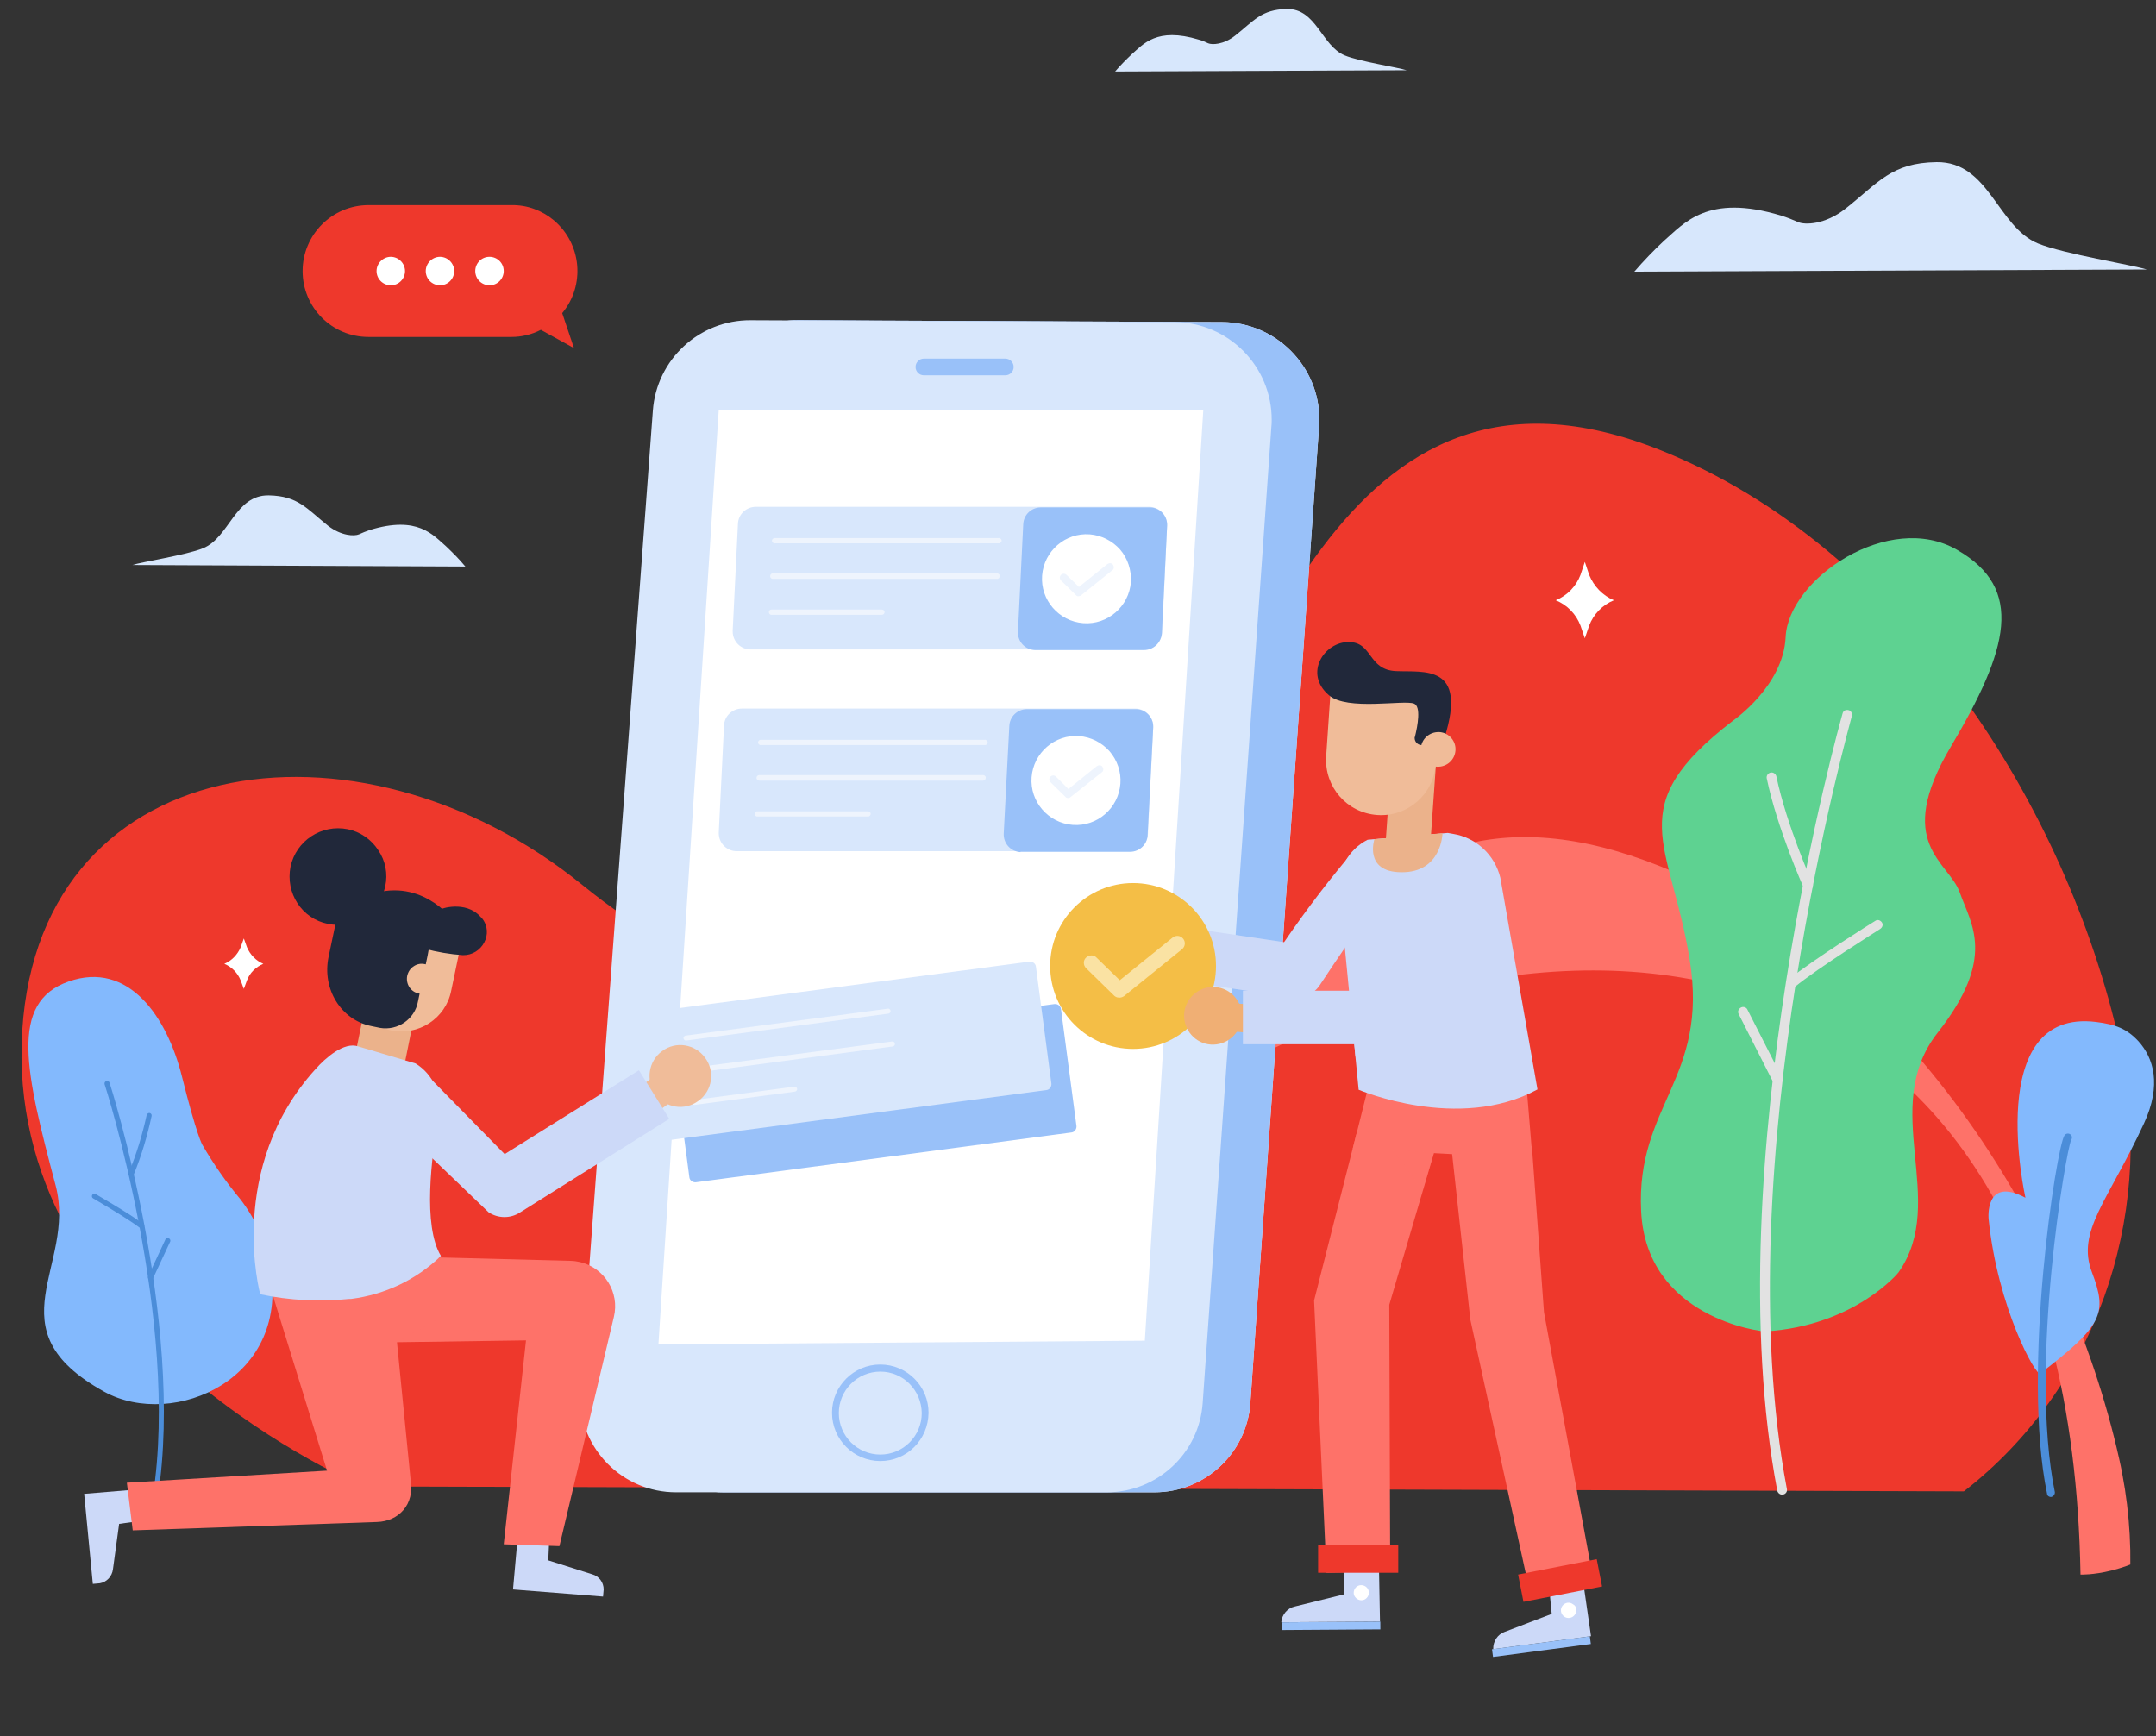<?xml version="1.0" encoding="utf-8"?>
<!-- Generator: Adobe Illustrator 23.0.3, SVG Export Plug-In . SVG Version: 6.00 Build 0)  -->
<svg version="1.0" id="katman_1" xmlns="http://www.w3.org/2000/svg" xmlns:xlink="http://www.w3.org/1999/xlink" x="0px" y="0px"
	 viewBox="0 0 696.8 561.1" style="enable-background:new 0 0 696.8 561.1;" xml:space="preserve">
<rect x="0" y="0" width="696.8" height="561.1" fill="#333333" stroke="none"/>
<style type="text/css">
	.st0{fill:#EE382C;}
	.st1{clip-path:url(#SVGID_2_);}
	.st2{fill:#FE7269;}
	.st3{fill:#F1F2FF;}
	.st4{fill:#99C1F9;}
	.st5{fill:#D8E7FC;}
	.st6{fill:#FFFFFF;}
	.st7{fill:#EEF4FD;}
	.st8{fill:#83B9FD;}
	.st9{fill:#4B8DD9;}
	.st10{fill:#D7E7FC;}
	.st11{fill:#5ED291;}
	.st12{fill:#E2E2E2;}
	.st13{opacity:0.44;fill:#FE7269;enable-background:new    ;}
	.st14{fill:#CCD9F8;}
	.st15{fill:#EBB28B;}
	.st16{fill:#F4BE46;}
	.st17{fill:#FAE2A3;}
	.st18{fill:#F0BC99;}
	.st19{fill:#21283A;}
	.st20{fill:#F0AF74;}
</style>
<path id="Path_32" class="st0" d="M117.3,480.4c0,0-112.9-47.4-110.3-142.9c2.6-95.6,108.5-110.5,181.2-51.5s142.7,41.5,180.4-8.4
	s62.7-174.2,168.1-132.1c78.5,31.4,131.3,115.6,148.3,191.5c11.7,52.2-5.3,107.3-46.2,141.7c-1.3,1.1-2.7,2.2-4.1,3.3L117.3,480.4z"
	/>
<g>
	<defs>
		<path id="SVGID_1_" d="M117.3,480.4c0,0-112.9-47.4-110.3-142.9c2.6-95.6,108.5-125.6,181.2-66.6s142.7,41.5,180.3-8.3
			s62.7-159.2,168.1-117.1c78.5,31.4,131.3,115.6,148.3,191.5c11.7,52.2-5.3,107.3-46.2,141.7c-1.3,1.1-2.7,2.2-4.1,3.3L117.3,480.4
			z"/>
	</defs>
	<clipPath id="SVGID_2_">
		<use xlink:href="#SVGID_1_"  style="overflow:visible;"/>
	</clipPath>
	<g id="Group_99" transform="translate(0 134.487)" class="st1">
		<path id="Path_33" class="st2" d="M232.2,140.7c0,0-24.7,205.8,129.8,93.2c126.8-92.3,306.6-81.9,310.4,140.5
			c0,0,65,2.8,59.3-109.7S673.9-104.7,523.7-75.8S232.2,140.7,232.2,140.7z"/>
	</g>
</g>
<path id="Path_35" class="st3" d="M258,103.5l137,0.6c17.4,0.1,31.5,14.3,31.4,31.7c0,0.7,0,1.4-0.1,2.1l-22.2,315.5
	c-1.1,16.3-14.7,28.9-31,28.9H233.9c-17.2,0-31.1-13.9-31.1-31.1c0-0.8,0-1.5,0.1-2.3l23.5-316.2C227.6,116.2,241.4,103.4,258,103.5
	z"/>
<path id="Path_36" class="st4" d="M258,103.5l137,0.6c17.4,0.1,31.5,14.3,31.4,31.7c0,0.7,0,1.4-0.1,2.1l-22.2,315.5
	c-1.1,16.3-14.7,28.9-31,28.9H233.9c-17.2,0-31.1-13.9-31.1-31.1c0-0.8,0-1.5,0.1-2.3l23.5-316.2C227.6,116.2,241.4,103.4,258,103.5
	z"/>
<path id="Path_37" class="st5" d="M242.6,103.5l137,0.6c17.4,0.1,31.5,14.3,31.4,31.7c0,0.7,0,1.4-0.1,2.1l-22.2,315.5
	c-1.1,16.3-14.7,28.9-31,28.9H218.5c-17.2,0-31.1-13.9-31.1-31.1c0-0.8,0-1.5,0.1-2.3L211,132.7C212.2,116.2,226,103.4,242.6,103.5z
	"/>
<path id="Path_38" class="st6" d="M232.3,132.4h156.6L370,433.3l-157.2,1.2L232.3,132.4z"/>
<path id="Path_39" class="st4" d="M284.5,472.2c-8.6,0-15.6-7-15.6-15.6c0-8.6,7-15.6,15.6-15.6c8.6,0,15.6,7,15.6,15.6
	C300,465.3,293.1,472.2,284.5,472.2C284.5,472.2,284.5,472.2,284.5,472.2z M284.5,443.3c-7.4,0-13.4,6-13.4,13.4s6,13.4,13.4,13.4
	c7.4,0,13.4-6,13.4-13.4c0,0,0,0,0,0C297.8,449.3,291.9,443.3,284.5,443.3z"/>
<path id="Path_40" class="st4" d="M324.9,121.3h-26.3c-1.5,0-2.7-1.2-2.7-2.7l0,0c0-1.5,1.2-2.7,2.7-2.7h26.3c1.5,0,2.7,1.2,2.7,2.7
	l0,0C327.6,120.1,326.4,121.3,324.9,121.3z"/>
<path id="Path_41" class="st5" d="M369.7,209.9H242.6c-3.2,0-5.8-2.6-5.8-5.8c0-0.1,0-0.2,0-0.3l1.7-34.5c0.1-3.1,2.7-5.5,5.8-5.5
	h127.1c3.2,0,5.8,2.6,5.8,5.8c0,0.1,0,0.2,0,0.3l-1.6,34.5C375.4,207.6,372.8,210,369.7,209.9z"/>
<path id="Path_42" class="st4" d="M334.6,210.1h35.1c3.1,0,5.6-2.4,5.8-5.5l1.7-34.6c0.2-3.2-2.3-5.9-5.4-6c-0.1,0-0.2,0-0.3,0
	h-35.1c-3.1,0-5.6,2.4-5.7,5.5l-1.7,34.6c-0.2,3.2,2.3,5.9,5.5,6C334.4,210.1,334.5,210.1,334.6,210.1z"/>
<path id="Path_43" class="st7" d="M322.8,175.6h-72.3c-0.5,0.1-0.9-0.3-1-0.7c-0.1-0.5,0.3-0.9,0.7-1c0.1,0,0.2,0,0.2,0h72.3
	c0.5-0.1,0.9,0.3,1,0.7s-0.3,0.9-0.7,1C322.9,175.6,322.8,175.6,322.8,175.6L322.8,175.6z"/>
<path id="Path_44" class="st7" d="M322.2,187.1h-72.4c-0.5,0-0.9-0.4-0.9-0.9c0-0.5,0.4-0.9,0.9-0.9c0,0,0,0,0,0h72.4
	c0.5,0,0.9,0.4,0.9,0.8c0,0,0,0,0,0C323.1,186.8,322.7,187.1,322.2,187.1z"/>
<path id="Path_45" class="st7" d="M285,198.7h-35.7c-0.5,0-0.8-0.4-0.8-0.9c0-0.5,0.4-0.8,0.8-0.8h35.7c0.5,0,0.9,0.4,0.9,0.8
	c0,0,0,0,0,0C285.9,198.3,285.5,198.7,285,198.7C285.1,198.7,285,198.7,285,198.7L285,198.7z"/>
<path id="Path_46" class="st5" d="M365.2,275.1H238.1c-3.2,0-5.8-2.6-5.8-5.8c0-0.1,0-0.2,0-0.3l1.7-34.5c0.1-3.1,2.7-5.5,5.8-5.5
	h127.1c3.2,0,5.8,2.6,5.8,5.8c0,0.1,0,0.2,0,0.3l-1.7,34.5C370.9,272.7,368.3,275.2,365.2,275.1L365.2,275.1z"/>
<path id="Path_47" class="st4" d="M330.1,275.3h35.1c3.1,0,5.6-2.4,5.7-5.5l1.8-34.6c0.2-3.2-2.3-5.9-5.4-6c-0.1,0-0.2,0-0.3,0
	h-35.1c-3.1,0-5.6,2.4-5.7,5.5l-1.8,34.6c-0.2,3.2,2.2,5.9,5.4,6.1C329.9,275.2,330,275.3,330.1,275.3L330.1,275.3z"/>
<path id="Path_48" class="st7" d="M318.3,240.8H246c-0.5,0.1-0.9-0.3-1-0.7c-0.1-0.5,0.3-0.9,0.7-1c0.1,0,0.2,0,0.2,0h72.3
	c0.5-0.1,0.9,0.3,1,0.7c0.1,0.5-0.3,0.9-0.7,1C318.4,240.8,318.3,240.8,318.3,240.8L318.3,240.8z"/>
<path id="Path_49" class="st7" d="M317.7,252.3h-72.3c-0.5,0-0.9-0.4-0.9-0.9c0-0.5,0.4-0.9,0.9-0.9c0,0,0,0,0,0h72.3
	c0.5,0,0.9,0.4,0.9,0.8c0,0,0,0,0,0C318.6,251.9,318.2,252.3,317.7,252.3L317.7,252.3z"/>
<path id="Path_50" class="st7" d="M280.5,263.9h-35.7c-0.5,0-0.9-0.4-0.9-0.8c0-0.5,0.4-0.9,0.8-0.9c0,0,0,0,0.1,0h35.7
	c0.5,0,0.9,0.4,0.9,0.8S281.1,263.9,280.5,263.9C280.6,263.9,280.5,263.9,280.5,263.9z"/>
<path id="Path_51" class="st6" d="M365.5,188.1c-0.6,7.9-7.5,13.9-15.4,13.3c-7.9-0.6-13.9-7.5-13.3-15.4
	c0.6-7.9,7.5-13.9,15.4-13.3c3.8,0.3,7.3,2.1,9.8,4.9C364.5,180.5,365.7,184.3,365.5,188.1z"/>
<path id="Path_52" class="st7" d="M348.5,192.7c-0.3,0-0.6-0.1-0.8-0.4l-4.8-4.7c-0.5-0.5-0.5-1.3,0-1.8c0.5-0.5,1.3-0.5,1.8,0
	l4,3.9l9.2-7.4c0.6-0.4,1.4-0.4,1.8,0.2c0.4,0.6,0.4,1.4-0.2,1.8l-10.1,8.1C349.2,192.6,348.8,192.7,348.5,192.7L348.5,192.7z"/>
<path id="Path_53" class="st6" d="M362.1,253.3c-0.6,7.9-7.5,13.9-15.4,13.3c-7.9-0.6-13.9-7.5-13.3-15.4
	c0.6-7.9,7.5-13.9,15.4-13.3c3.8,0.3,7.3,2.1,9.8,4.9C361.1,245.7,362.4,249.5,362.1,253.3z"/>
<path id="Path_54" class="st7" d="M345.1,257.9c-0.3,0-0.6-0.1-0.8-0.4l-4.8-4.7c-0.5-0.5-0.5-1.3,0-1.8c0,0,0,0,0,0
	c0.5-0.5,1.3-0.5,1.8,0l4,4l9.2-7.4c0.6-0.4,1.4-0.4,1.8,0.2c0.4,0.6,0.4,1.4-0.2,1.8l-10.1,8C345.8,257.8,345.5,258,345.1,257.9
	L345.1,257.9z"/>
<path id="Path_55" class="st8" d="M65.4,370c0,0-1.8-2.9-6.6-22.1s-17.2-37.5-36.6-30.7c-19.4,6.8-13.9,29.4-4.2,66
	c6.8,26.1-21,46.3,15.7,66.6c22.3,12.3,61-4.2,53.4-41.4c-1.5-7.6-4.7-14.7-9.4-20.8C73.1,382.1,69,376.2,65.4,370L65.4,370z"/>
<path id="Path_56" class="st9" d="M50,484.6c-0.4-0.1-0.7-0.5-0.6-1c8.8-56.5-15.3-132.5-15.6-133.2c-0.1-0.4,0.1-0.9,0.6-1
	c0.4-0.1,0.9,0.1,1,0.5c0.3,0.8,24.5,77.1,15.6,134C51,484.4,50.5,484.7,50,484.6L50,484.6z"/>
<path id="Path_57" class="st9" d="M42.2,380.2h-0.1c-0.4-0.2-0.6-0.7-0.5-1.1c2.5-6.1,4.4-12.3,5.8-18.7c0.1-0.4,0.5-0.7,0.9-0.7
	c0,0,0,0,0,0c0.5,0.1,0.8,0.5,0.7,1c0,0,0,0,0,0c-1.4,6.5-3.3,12.9-5.8,19C43,380.1,42.6,380.3,42.2,380.2L42.2,380.2z"/>
<path id="Path_58" class="st9" d="M45.6,397.1c-0.1,0-0.2-0.1-0.3-0.2c-4.3-3.3-15.1-9.5-15.2-9.6c-0.4-0.2-0.5-0.7-0.3-1.1
	c0.2-0.4,0.7-0.5,1.1-0.3c0,0,0,0,0,0c0.4,0.3,11,6.3,15.4,9.7c0.4,0.3,0.4,0.8,0.1,1.2C46.3,397.1,46,397.2,45.6,397.1z"/>
<path id="Path_59" class="st9" d="M48.5,413.6h-0.2c-0.4-0.2-0.6-0.7-0.4-1.1c0,0,0,0,0,0l5.5-11.8c0.1-0.4,0.6-0.7,1.1-0.5
	c0.4,0.1,0.7,0.6,0.5,1.1c0,0.1-0.1,0.1-0.1,0.2l-5.5,11.8C49.3,413.5,48.9,413.7,48.5,413.6z"/>
<path id="Path_60" class="st10" d="M42.8,182.6l107.6,0.5c-1.9-2.3-4-4.4-6.2-6.5c-4.2-3.6-9.1-10.1-24.7-5.3
	c-1.2,0.4-2.4,0.9-3.5,1.4c-1.4,0.6-5.6,0.6-10-2.8c-6.9-5.5-9.6-9.6-19.1-9.8c-11-0.2-12.7,13.6-21.3,17.1
	C60.2,179.4,45.8,181.6,42.8,182.6"/>
<path id="Path_61" class="st10" d="M360.4,23.1c1.7-2,3.5-3.8,5.4-5.6c3.7-3.2,8-8.8,21.6-4.7c1.1,0.3,2.1,0.7,3.1,1.2
	c1.2,0.5,4.9,0.5,8.7-2.5c6.1-4.8,8.4-8.4,16.7-8.6c9.6-0.1,11.2,11.9,18.7,15c4.8,2,17.4,3.9,20,4.8L360.4,23.1z"/>
<path id="Path_62" class="st10" d="M528.2,87.8c3-3.5,6.2-6.8,9.5-9.9c6.5-5.6,14-15.5,38-8.2c1.9,0.6,3.7,1.3,5.5,2.1
	c2.1,0.9,8.6,0.9,15.3-4.4c10.6-8.4,14.8-14.8,29.4-15c17-0.2,19.6,20.9,32.8,26.3c8.4,3.4,30.5,6.9,35.1,8.4L528.2,87.8z"/>
<path id="Path_63" class="st0" d="M181.7,101.2c7.5-9,6.3-22.4-2.7-30c-3.8-3.2-8.7-5-13.7-4.9h-46.2c-11.8,0-21.3,9.6-21.3,21.3
	c0,11.8,9.5,21.3,21.3,21.3h46.2c3.3,0,6.6-0.8,9.5-2.3l10.7,5.9L181.7,101.2z"/>
<path id="Path_64" class="st6" d="M153.6,87.6c0,2.6,2.1,4.6,4.6,4.6c2.6,0,4.6-2.1,4.6-4.6c0-2.6-2.1-4.6-4.6-4.6c0,0,0,0,0,0
	C155.6,83,153.6,85.1,153.6,87.6z"/>
<path id="Path_65" class="st6" d="M137.6,87.6c0,2.6,2.1,4.6,4.6,4.6c2.6,0,4.6-2.1,4.6-4.6s-2.1-4.6-4.6-4.6c0,0,0,0,0,0
	C139.7,83,137.6,85.1,137.6,87.6z"/>
<path id="Path_66" class="st6" d="M121.7,87.6c0,2.6,2.1,4.6,4.6,4.6c2.6,0,4.6-2.1,4.6-4.6s-2.1-4.6-4.6-4.6c0,0,0,0,0,0
	C123.8,83,121.7,85.1,121.7,87.6z"/>
<path id="Path_67" class="st11" d="M570.6,430.3c-1.5,0.1-38.5-4.4-40.2-38.8c-1.7-34.4,21.9-42.9,15.7-81.3
	c-6.2-38.4-22.4-49.3,14-77.3c0,0,16.3-11.2,17-27c0.9-18.9,33.5-40.9,55.4-28.2c21.9,12.6,16.7,32.1-2,63.6
	c-18.7,31.5-0.7,37,2.9,47.2s12,20.9-7.2,45.3c-19.1,24.4,3.7,54.1-12.6,77.4C613.7,411.2,599.4,428.5,570.6,430.3z"/>
<path id="Path_68" class="st12" d="M576.4,483c0.8-0.2,1.3-1,1.1-1.8c-19.9-105.1,20.7-248.3,21-249.8c0.2-0.8-0.2-1.7-1.1-1.9
	s-1.7,0.2-1.9,1.1c0,0,0,0,0,0c-0.4,1.4-41.2,145.4-21.1,251.2c0.2,0.8,1,1.4,1.8,1.2L576.4,483z"/>
<path id="Path_69" class="st12" d="M584.7,287.7c0.1,0,0.2,0,0.3-0.1c0.8-0.4,1.1-1.3,0.8-2.1c-0.1-0.2-8.4-18.8-11.7-34.6
	c-0.2-0.8-1-1.4-1.9-1.2c-0.8,0.2-1.4,1-1.2,1.9l0,0c3.4,16.2,11.8,35.1,11.9,35.2C583.2,287.5,583.9,287.9,584.7,287.7L584.7,287.7
	z"/>
<path id="Path_70" class="st12" d="M579.3,319.4c0.2-0.1,0.4-0.2,0.6-0.3c7.9-6.5,27.6-18.7,27.8-18.9c0.7-0.5,1-1.4,0.5-2.1
	s-1.4-1-2.1-0.5c-0.8,0.5-20.1,12.5-28.2,19.1c-0.7,0.6-0.8,1.5-0.2,2.2C578.1,319.4,578.7,319.6,579.3,319.4L579.3,319.4z"/>
<path id="Path_71" class="st12" d="M574.9,350.4c0.1,0,0.2-0.1,0.3-0.1c0.8-0.4,1.1-1.3,0.7-2.1c0,0,0,0,0,0l-11.1-21.8
	c-0.3-0.8-1.3-1.2-2.1-0.8s-1.2,1.3-0.8,2.1c0,0.1,0.1,0.1,0.1,0.2l11,21.7C573.4,350.3,574.2,350.6,574.9,350.4z"/>
<path id="Path_72" class="st8" d="M659.4,443.9c-1.4,1.1-13.8-21.4-16.7-49.9c0,0-1.4-14,11.9-6.9c0,0-13.8-61.4,22.9-56.8
	c6.3,0.8,9.9,2.2,13.6,6.2c4.9,5.4,7.6,14.1,1.8,26.6c-11.6,25.1-21.9,34.8-16.8,48.1C681.2,424.6,679.5,428.4,659.4,443.9z"/>
<path id="Path_73" class="st9" d="M663,483.8c0.7-0.2,1.2-0.9,1.1-1.6c-8.4-41.2,3.7-110.8,5.3-113.8c0.4-0.6,0.3-1.4-0.3-1.8
	c0,0,0,0,0,0c-0.6-0.4-1.5-0.3-1.9,0.4c-2.5,3.5-13.9,75.7-5.6,115.8C661.6,483.4,662.3,483.9,663,483.8z"/>
<path id="Path_74" class="st2" d="M442,352.1l-4.8,19.2l58.1,3.1l-2-24.1L442,352.1z"/>
<path id="Path_75" class="st2" d="M465.8,364.6L449,421.7l0.3,86.2l-20.6,0.4l-4-88l13.8-54.3L465.8,364.6z"/>
<path id="Path_76" class="st13" d="M463.4,372.7l-13.4-1.3l9.8,13.3L463.4,372.7z"/>
<path id="Path_77" class="st2" d="M495.1,370.5l3.9,53.6l16.3,88.4l-20.4,4.2l-19.7-90.2l-6.8-61.8L495.1,370.5z"/>
<path id="Path_78" class="st14" d="M434.5,508.1l11.2-0.1l0.3,16.1l-31.9,0.2l0,0c0.2-2.5,2-4.6,4.4-5.1l15.8-3.9L434.5,508.1z"/>
<rect id="Rectangle_28" x="414.2" y="524.2" transform="matrix(1 -6.632202e-03 6.632202e-03 1 -3.475 2.864)" class="st4" width="31.9" height="2.5"/>
<path id="Path_79" class="st6" d="M442.4,514.7c0,1.4-1.1,2.5-2.4,2.5s-2.5-1.1-2.5-2.4c0-1.4,1.1-2.5,2.4-2.5c0,0,0,0,0,0
	C441.3,512.3,442.4,513.4,442.4,514.7z"/>
<path id="Path_80" class="st14" d="M500.8,514.4l11.1-1.5l2.3,15.9l-31.6,4.2l0,0c-0.1-2.5,1.4-4.8,3.7-5.6l15.2-5.8L500.8,514.4z"
	/>
<rect id="Rectangle_29" x="482.6" y="530.9" transform="matrix(0.991 -0.131 0.131 0.991 -65.601 70.125)" class="st4" width="31.9" height="2.5"/>
<path id="Path_81" class="st6" d="M509.4,520.1c0.2,1.4-0.8,2.6-2.1,2.8c-1.4,0.2-2.6-0.8-2.8-2.1c-0.2-1.4,0.8-2.6,2.1-2.8
	c0.6-0.1,1.3,0.1,1.8,0.5C509,518.8,509.4,519.4,509.4,520.1z"/>
<path id="Path_82" class="st14" d="M418.5,322.4c-0.2,0-0.5,0-0.7,0l-52.4-7.8l2.6-17.1l47,7c7.3-10.7,15.2-21,23.6-30.8
	c-0.1,0.2,0.5,0.8,0,0l16.5,1.7c0.7,4.2-2.9,4.2-28.7,43.2C424.6,321.2,421.6,322.7,418.5,322.4L418.5,322.4z"/>
<path id="Path_83" class="st14" d="M467.9,269.2l1.7,0.3c7.5,1.2,13.5,6.8,15.3,14.2l12,68.4c-25.5,13.9-57.8,0.1-57.8,0.1
	l-6.2-63.8c-0.9-7,2.8-13.8,9.1-17l0,0L467.9,269.2z"/>
<path id="Path_84" class="st15" d="M462.1,275.2l-14.4-1.2l2.3-32.6l14.4,1.2L462.1,275.2z"/>
<path id="Path_85" class="st15" d="M444.2,271.2l22-1.9c0,0-0.2,12.8-13.4,12.6C440.7,281.8,444.2,271.2,444.2,271.2z"/>
<path id="Path_86" class="st6" d="M366.2,306c-0.9,5.1-5.7,8.5-10.7,7.6c-5.1-0.9-8.5-5.7-7.6-10.7c0.9-5.1,5.7-8.5,10.7-7.6
	C363.7,296.1,367.1,300.9,366.2,306C366.2,306,366.2,306,366.2,306z"/>
<path id="Path_87" class="st6" d="M371.3,311.6l-9.5-1.6c-2.5-0.4-4.2-2.8-3.8-5.3l0,0c0.4-2.5,2.8-4.2,5.3-3.8l9.6,1.6
	c2.5,0.4,4.2,2.8,3.8,5.3c0,0,0,0,0,0l0,0C376.2,310.3,373.8,312,371.3,311.6L371.3,311.6z"/>
<circle id="Ellipse_4" class="st16" cx="366.2" cy="312.2" r="26.8"/>
<path id="Path_88" class="st17" d="M361.5,322.4c-0.6,0-1.1-0.3-1.5-0.7l-9-8.8c-0.9-0.9-1-2.5,0-3.4c0.9-0.9,2.5-1,3.4,0l7.5,7.3
	L379,303c1-0.8,2.5-0.7,3.4,0.4c0.8,1,0.7,2.5-0.4,3.4l-18.8,15.2C362.7,322.3,362.1,322.5,361.5,322.4L361.5,322.4z"/>
<path id="Path_89" class="st18" d="M445.1,263.4L445.1,263.4c-9.8-0.7-17.1-9.1-16.5-18.9c0,0,0,0,0,0l1.5-22l35.4,2.4l-1.5,22
	C463.4,256.7,454.9,264.1,445.1,263.4C445.2,263.4,445.2,263.4,445.1,263.4L445.1,263.4z"/>
<path id="Path_90" class="st19" d="M464.3,241.1l-5-0.3c-1.2-0.1-2.1-1.1-2.1-2.3c0-0.1,0-0.3,0.1-0.4c0.9-3.6,2-9.8-0.3-10.7
	c-3.3-1.3-21.6,2.4-27.5-2.7c-8.3-7.1-1.4-17.3,6.4-17.2c7.8,0,6.1,9,15.3,9.4c9.1,0.4,23.1-2.3,15.7,21.4L464.3,241.1z"/>
<path id="Path_91" class="st18" d="M470.4,242.5c-0.2,3.1-2.8,5.4-5.9,5.3c-3.1-0.2-5.4-2.8-5.3-5.9c0.2-3.1,2.8-5.4,5.9-5.3
	c0,0,0.1,0,0.1,0C468.3,236.8,470.6,239.5,470.4,242.5z"/>
<path id="Path_92" class="st20" d="M401.3,328.9c-0.3,5.1-4.8,9-9.9,8.7c-5.1-0.3-9-4.8-8.7-9.9c0.3-5.1,4.8-9,9.9-8.7c0,0,0,0,0,0
	C397.8,319.3,401.7,323.8,401.3,328.9z"/>
<path id="Path_93" class="st20" d="M407,334l-9.7-0.7c-2.5-0.2-4.4-2.4-4.3-4.9l0,0c0.2-2.5,2.4-4.4,4.9-4.2l9.7,0.7
	c2.5,0.2,4.4,2.4,4.2,4.9l0,0C411.6,332.2,409.5,334.1,407,334L407,334z"/>
<path id="Path_94" class="st14" d="M401.7,337.5v-17.3h47.8l16.4-39c2-4.3,7.1-6.3,11.5-4.3c0,0,0,0,0,0l0,0c4.4,2,6.3,7.1,4.3,11.5
	c0,0,0,0,0,0l-18.7,44c-1.4,3.1-4.5,5.1-7.9,5.1L401.7,337.5z"/>
<rect id="Rectangle_30" x="426" y="499.3" class="st0" width="25.9" height="9"/>
<rect id="Rectangle_31" x="491.6" y="506.3" transform="matrix(0.981 -0.192 0.192 0.981 -88.832 106.586)" class="st0" width="25.9" height="9"/>
<path id="Path_95" class="st14" d="M437.7,337.5h15.4c4.3-0.3,8.2-2.9,10-6.8l17.1-38.8c-6.6,22.6-15.4,45.7-15.4,45.7
	c-1.1,2.9-3.9,4.8-7,4.7l-19.7-0.8L437.7,337.5z"/>
<path id="Rectangle_32" class="st4" d="M219.4,340.6l121.4-16.1c1-0.1,2,0.6,2.1,1.6l5,37.8c0.1,1-0.6,2-1.6,2.1l-121.4,16.1
	c-1,0.1-2-0.6-2.1-1.6l-5-37.8C217.6,341.7,218.4,340.8,219.4,340.6z"/>
<path id="Rectangle_33" class="st5" d="M211.3,326.9l121.4-16.1c1-0.1,2,0.6,2.1,1.6l5,37.8c0.1,1-0.6,2-1.6,2.1l-121.4,16.1
	c-1,0.1-2-0.6-2.1-1.6l-5-37.8C209.5,328,210.2,327,211.3,326.9z"/>
<path id="Path_96" class="st7" d="M221.7,336.3c-0.4,0-0.7-0.3-0.8-0.7c-0.1-0.4,0.2-0.8,0.7-0.9l65.3-8.7c0.4-0.1,0.8,0.2,0.9,0.6
	c0,0,0,0,0,0.1c0.1,0.4-0.2,0.8-0.7,0.9L221.7,336.3L221.7,336.3z"/>
<path id="Path_97" class="st7" d="M223.1,346.7c-0.4,0-0.8-0.4-0.7-0.8c0-0.4,0.3-0.7,0.6-0.7l65.3-8.6c0.4-0.1,0.8,0.2,0.9,0.6
	c0,0,0,0,0,0.1c0.1,0.4-0.2,0.8-0.6,0.9c0,0,0,0,0,0l-65.3,8.7L223.1,346.7z"/>
<path id="Path_98" class="st7" d="M224.5,357.1c-0.4,0-0.7-0.3-0.8-0.7c-0.1-0.4,0.2-0.8,0.7-0.9l32.3-4.3c0.4-0.1,0.8,0.2,0.9,0.6
	c0,0,0,0,0,0.1c0.1,0.4-0.2,0.8-0.7,0.9L224.5,357.1L224.5,357.1z"/>
<path id="Path_99" class="st14" d="M177.5,497.7l-10.2-0.8l-1.5,16.8l29.1,2.3l0.2-2.3c0-2.3-1.5-4.3-3.7-4.9l-14.2-4.5L177.5,497.7
	z"/>
<path id="Path_100" class="st14" d="M45,491.6l-1-10.2l-16.8,1.4l2.8,29.1l2.3-0.2c2.2-0.4,3.9-2.2,4.2-4.5l2-14.7L45,491.6z"/>
<path id="Path_101" class="st2" d="M87.2,415.5l18.5,59.8l-64.7,3.9l1.9,15.4l78.9-2.7c7-0.2,12.3-5.6,10.9-13.7l-4.4-44.4l41.7-0.6
	l-7.2,65.9l18,0.6l17.6-74.1c1.9-7.9-3-15.8-10.9-17.7c-1-0.2-2-0.4-3-0.4l-42.4-1.1L87.2,415.5z"/>
<path id="Path_102" class="st15" d="M113.8,345.8l15.9,3.4l6.8-33.8l-15.8-3.3L113.8,345.8z"/>
<path id="Path_103" class="st18" d="M126.3,333L126.3,333c8.9,1.9,17.7-3.8,19.5-12.7c0,0,0,0,0,0l4.2-20.1l-32.3-6.8l-4.2,20.1
	C111.7,322.4,117.4,331.1,126.3,333z"/>
<path id="Path_104" class="st19" d="M138.2,308.8l-3.1,14.8c-1,5.8-6.6,9.6-12.3,8.6l-2.9-0.6c-9.7-2-15.9-12-13.7-22.4l2.8-13.3
	l30.4,6.4L138.2,308.8z"/>
<path id="Path_105" class="st19" d="M137.2,306.6c4,1.1,8.2,1.8,12.4,2.1c6.2,0.1,10.1-7,6.2-11.9c-0.2-0.2-0.4-0.4-0.6-0.6
	c-4.7-5.2-13-2.6-13-2.1S137.2,306.6,137.2,306.6z"/>
<path id="Path_106" class="st19" d="M147,298.1c0,0-9.3-13.6-25.3-9.6c0,0-6.2-0.3-12.6,7.4l27,12.9L147,298.1z"/>
<path id="Path_107" class="st18" d="M131.6,315.4c-0.5,2.6,1.1,5.2,3.8,5.7c2.6,0.5,5.2-1.1,5.7-3.8c0.5-2.6-1.1-5.2-3.8-5.7
	c-1.3-0.3-2.6,0-3.6,0.7C132.6,313,131.9,314.1,131.6,315.4z"/>
<path id="Path_108" class="st19" d="M124.5,286.5c-1.8,8.4-10,13.8-18.5,12.1s-13.8-10-12.1-18.5c1.8-8.4,10-13.8,18.5-12.1
	c4,0.8,7.6,3.3,9.8,6.7C124.6,278.2,125.4,282.4,124.5,286.5z"/>
<path id="Path_109" class="st14" d="M142.5,405.9c-5.9-9.7-3.1-32-0.7-45.4c1.2-6.6-1.8-13.3-7.5-16.8l0,0l-18.5-5.5
	c-4.6-1.6-10.6,3.7-13.8,7.3c-29.1,32-17.9,72.8-17.9,72.8c9.5,2,19.2,2.5,28.8,1.5h0.6C124.4,418.4,134.6,413.6,142.5,405.9z"/>
<path id="Path_110" class="st18" d="M211.8,353.6c3.2,4.5,9.5,5.5,13.9,2.2c4.5-3.2,5.5-9.5,2.2-13.9c-3.2-4.5-9.5-5.5-13.9-2.2
	c0,0,0,0,0,0C209.6,342.9,208.6,349.1,211.8,353.6z"/>
<path id="Path_111" class="st18" d="M209.6,361.4l8.4-6.1c2.2-1.6,2.7-4.7,1.1-6.9l0,0c-1.6-2.2-4.7-2.7-6.9-1.1l-8.4,6.1
	c-2.2,1.6-2.7,4.7-1.1,6.9l0,0C204.3,362.5,207.4,363,209.6,361.4L209.6,361.4z"/>
<path id="Path_112" class="st14" d="M216.3,361.6l-9.8-15.7l-43.4,27.1l-27.2-27.7c-4.3-2.8-10-1.7-12.9,2.6l0,0
	c-2.8,4.3-1.7,10,2.6,12.9l32.3,31c3,2,7,2.1,10.1,0.1L216.3,361.6z"/>
<path id="Path_113" class="st13" d="M128.3,433.7l17.5-9.8l-0.9,4.5l25.1,4.6L128.3,433.7z"/>
<path id="Path_114" class="st6" d="M513.6,185.8l-1.4-4.2l-1.4,4.2c-1.4,3.7-4.3,6.7-8,8.2l0,0c3.7,1.5,6.6,4.5,8,8.2l1.4,4.1
	l1.4-4.1c1.4-3.7,4.3-6.7,8-8.2l0,0C518,192.5,515.1,189.5,513.6,185.8z"/>
<path id="Path_115" class="st6" d="M79.8,306.1l-1-2.8l-1,2.8c-1,2.4-2.9,4.4-5.3,5.4l0,0c2.4,1,4.3,2.9,5.3,5.4l1,2.7l1-2.7
	c0.9-2.5,2.9-4.4,5.3-5.4l0,0C82.7,310.5,80.8,308.5,79.8,306.1z"/>
</svg>
